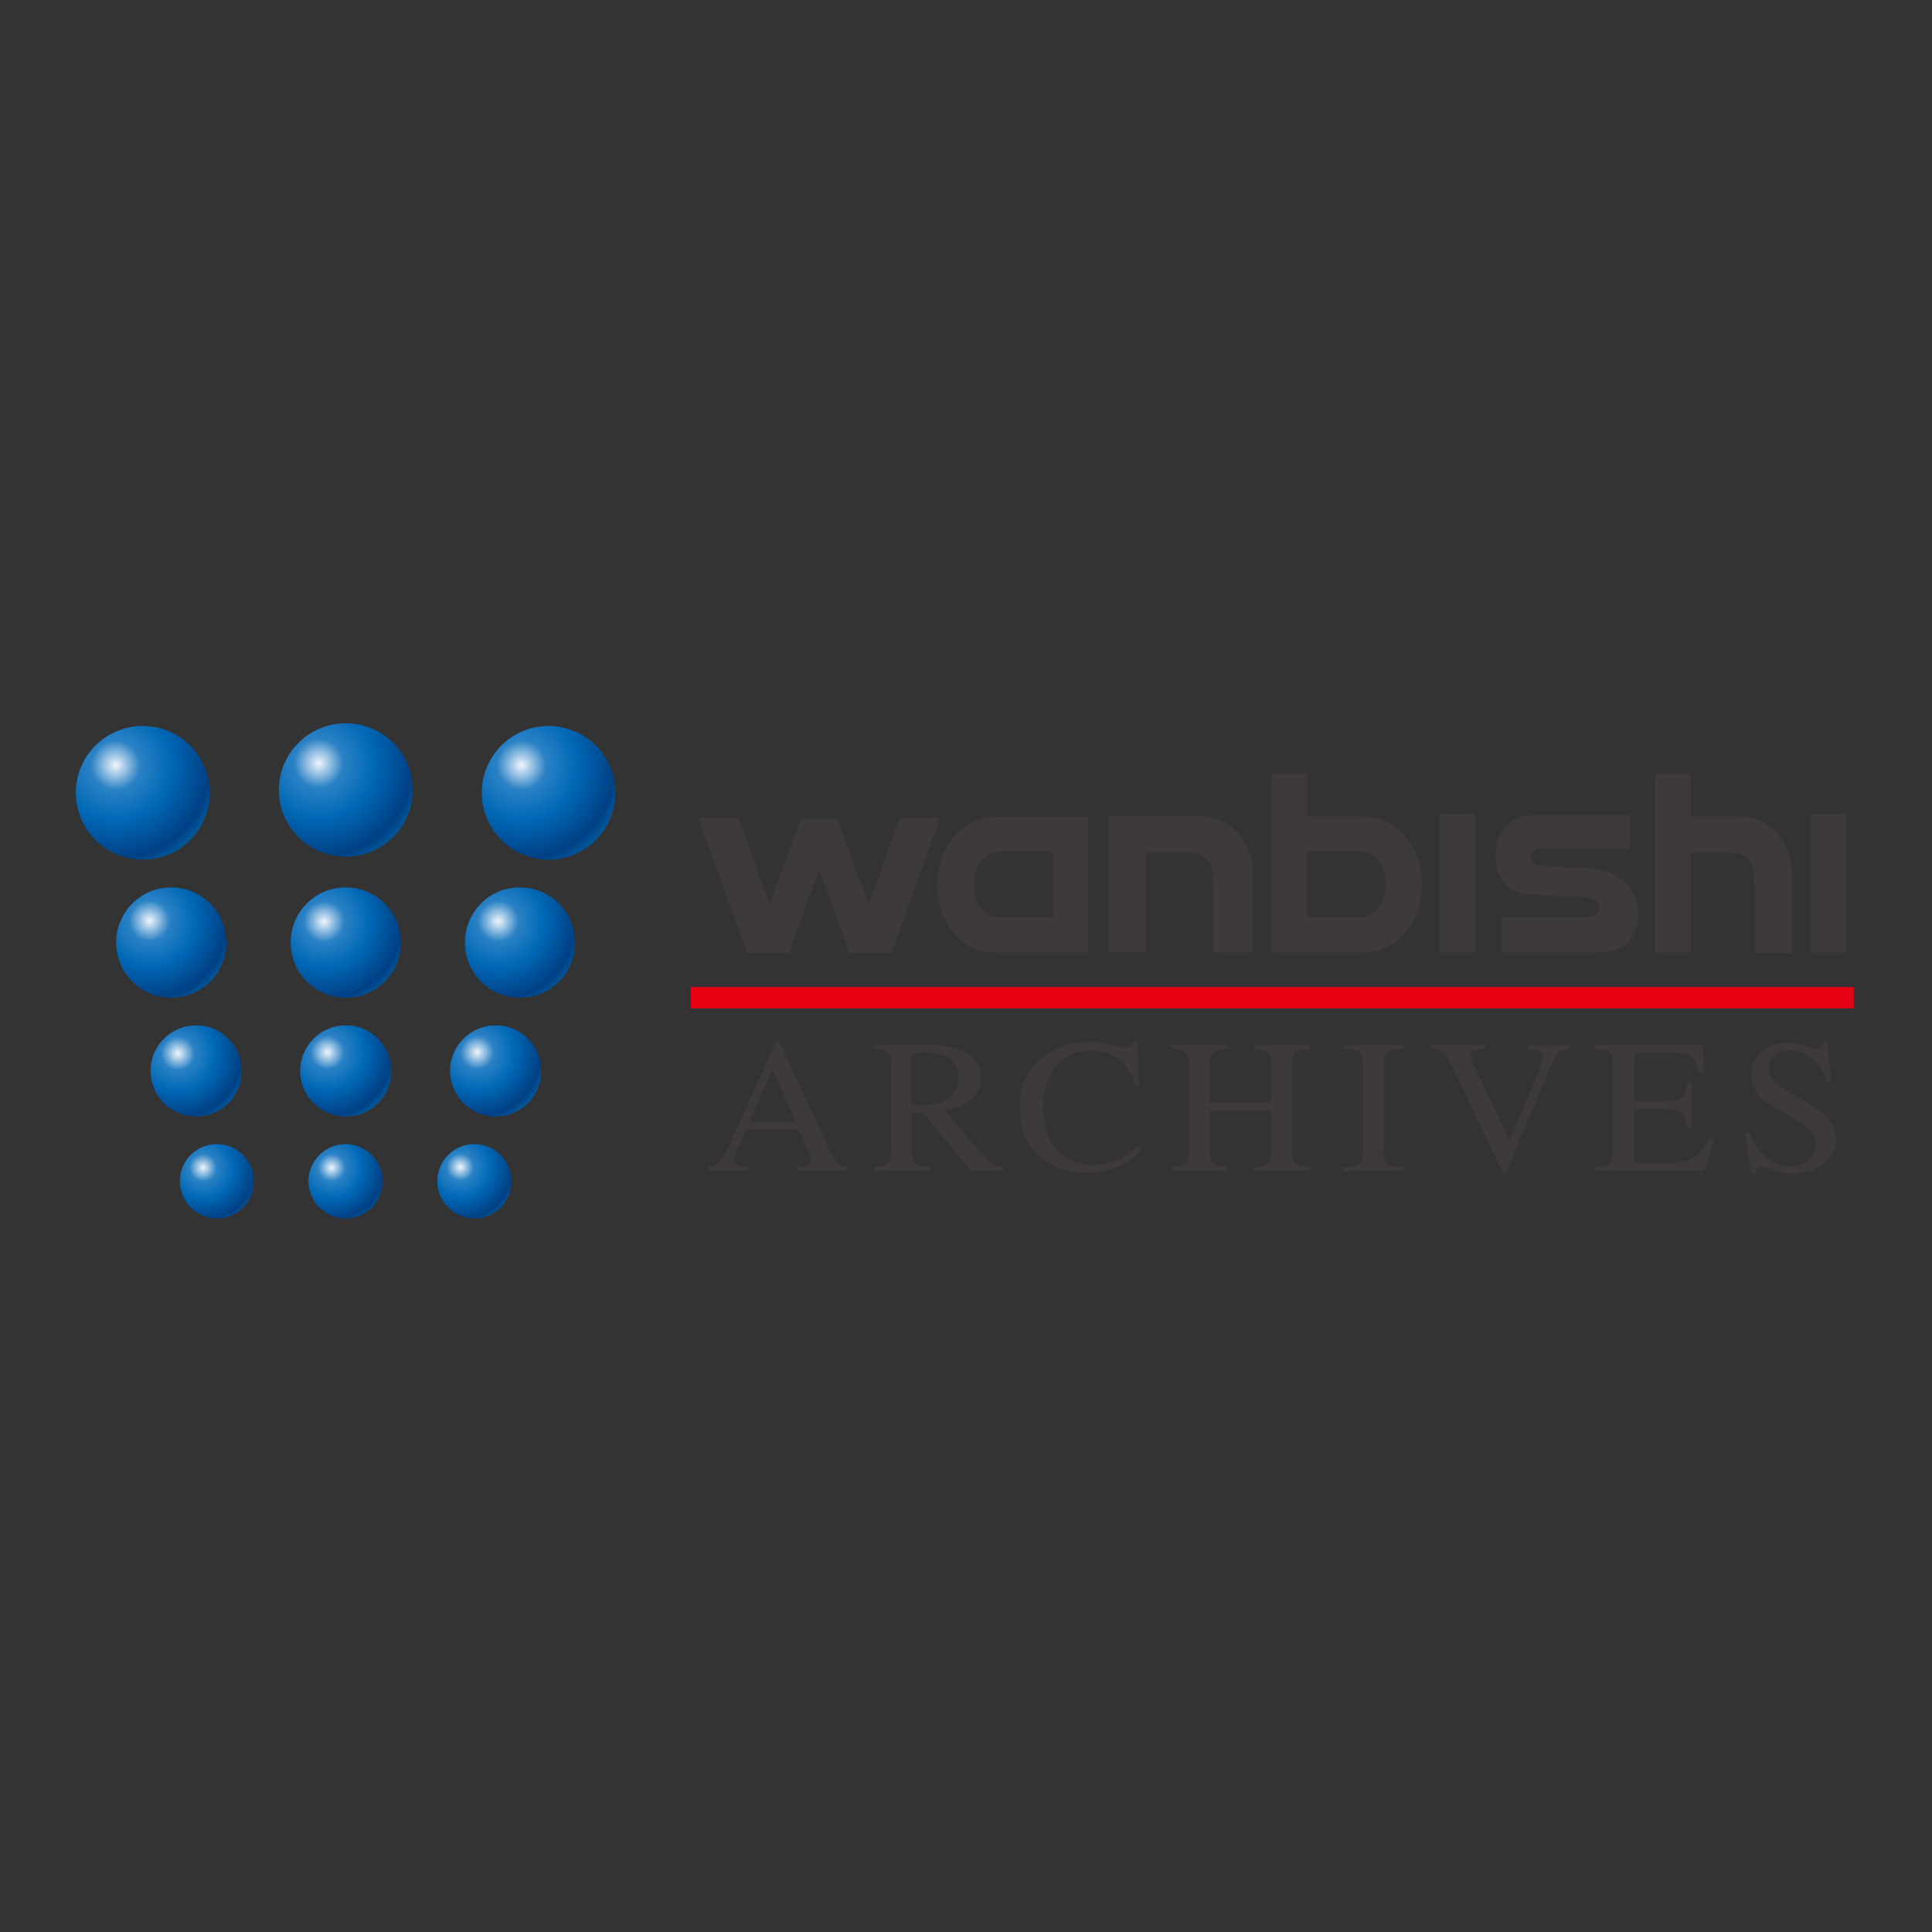 <?xml version="1.0" encoding="utf-8"?>
<!-- Generator: Adobe Illustrator 19.2.1, SVG Export Plug-In . SVG Version: 6.00 Build 0)  -->
<svg version="1.1" id="layer" xmlns="http://www.w3.org/2000/svg" xmlns:xlink="http://www.w3.org/1999/xlink" x="0px" y="0px"
	 viewBox="0 0 652 652" style="enable-background:new 0 0 652 652;" xml:space="preserve">
<rect x="0" y="0" width="652" height="652" fill="#333333" stroke="none"/>
<style type="text/css">
	.st0{fill:#3E3A39;}
	.st1{fill:#E50012;}
	.st2{clip-path:url(#SVGID_2_);fill:url(#SVGID_3_);}
	.st3{clip-path:url(#SVGID_5_);fill:url(#SVGID_6_);}
	.st4{clip-path:url(#SVGID_8_);fill:url(#SVGID_9_);}
	.st5{clip-path:url(#SVGID_11_);fill:url(#SVGID_12_);}
	.st6{clip-path:url(#SVGID_14_);fill:url(#SVGID_15_);}
	.st7{clip-path:url(#SVGID_17_);fill:url(#SVGID_18_);}
	.st8{clip-path:url(#SVGID_20_);fill:url(#SVGID_21_);}
	.st9{clip-path:url(#SVGID_23_);fill:url(#SVGID_24_);}
	.st10{clip-path:url(#SVGID_26_);fill:url(#SVGID_27_);}
	.st11{clip-path:url(#SVGID_29_);fill:url(#SVGID_30_);}
	.st12{clip-path:url(#SVGID_32_);fill:url(#SVGID_33_);}
	.st13{clip-path:url(#SVGID_35_);fill:url(#SVGID_36_);}
</style>
<g>
	<path class="st0" d="M252.8,378.6l7.9-17.6l7.9,17.6H252.8z M286.3,393.9c-3-0.2-4-0.9-6.2-5.6l-17-36.4h-1.4l-14.2,31.5
		c-1.3,2.8-3.4,7.5-5,9.1c-1.2,1.2-2.4,1.3-3.5,1.4v1.2h13.5v-1.2c-1.4,0-4.6,0-4.6-2.7c0-0.7,0.2-1.6,0.5-2.4l3.2-7.5h17.9l2.8,6.2
		c0.4,0.9,1.3,3,1.3,4c0,2.4-2.3,2.4-4.8,2.4v1.2h17.4V393.9z"/>
	<path class="st0" d="M307.6,357.4c0-1.9,0.6-2.3,4.2-2.3c2.8,0,11.7,0.2,11.7,8.7c0,9.1-10.2,9.3-16,9.3V357.4z M338.6,393.9
		c-2.8-0.1-4.4-1.3-5.9-3l-14.1-16.2c3.5-0.6,12.4-2.2,12.4-10.8c0-9.9-11.3-11.2-17.3-11.2h-18.8v1.2c4.8,0.5,5.8,1,5.8,5.8v27.7
		c0,4.8-0.3,6.1-5.8,6.5v1.2h18.9v-1.2c-5.5-0.3-6.2-1.5-6.2-5.8v-12.6l3.8-0.1l16.2,19.7h11V393.9z"/>
	<path class="st0" d="M383,366.2c-1.7-6.7-6.6-11.8-15-11.8c-3.4,0-7.4,1.3-10.2,3.9c-2.7,2.4-5.7,6.5-5.7,15.7
		c0,13.6,8.1,19.1,16.7,19.1c8.4,0,13.3-4.5,15.4-6.5l1.2,1.1c-0.1,0.1-5.9,8.1-18.5,8.1c-11,0-22.8-6.2-22.8-22.1
		c0-14.4,11.5-22.1,23.2-22.1c6.1,0,10.5,2.1,12,2.1c0.3,0,2.6,0,3.1-2.1h1.4l0.6,14.4H383z"/>
	<path class="st0" d="M395.3,393.9c5.7-0.3,6-1.7,6-6.5v-27.7c0-4.7-1-5.4-6-5.8v-1.2h19v1.2c-5.2,0.4-6,1.2-6,5.8v12.4H429v-12.4
		c0-4.7-1-5.4-6-5.8v-1.2h19v1.2c-5.2,0.4-6,1.2-6,5.8v28.4c0,4.2,0.7,5.4,6,5.8v1.2h-19v-1.2c5.7-0.3,6-1.7,6-6.5v-12.5h-20.7v13.2
		c0,4.2,0.7,5.4,6,5.8v1.2h-19V393.9z"/>
	<path class="st0" d="M453.4,393.9c5.8-0.1,6.6-1.2,6.6-5.8v-28.4c0-4.7-1-5.5-6.6-5.8v-1.2h20.3v1.2c-5,0.2-6.7,0.6-6.7,5.8v28.4
		c0,5,1.6,5.6,6.7,5.8v1.2h-20.3V393.9z"/>
	<path class="st0" d="M529.6,353.9c-3.3,0.2-4.2,1.1-6.3,6l-15.1,35.9h-1l-16.8-35.2c-2.8-5.8-4-6.6-7.2-6.7v-1.2h18.2v1.2
		c-3.8,0.2-5.1,0.3-5.1,2.4c0,1,1.2,3.6,2.8,6.8l10.3,21.7l10-23.5c0.1-0.4,1.3-3.1,1.3-4.4c0-2.6-2.4-2.8-5-2.9v-1.2h14V353.9z"/>
	<path class="st0" d="M575.3,395.1h-36.9v-1.2c4.4-0.3,6-0.8,6-5.8v-28.4c0-5.1-1.6-5.4-6-5.8v-1.2h36.3l0.2,9.2h-1.7
		c-1-5.7-2.8-6.7-10.4-6.7h-9.2c-1.4,0-2.2,0-2.2,2.2v14.2h10.5c6.1,0,6.8-1.5,7.5-6.1h1.6v14.9h-1.6c-0.8-5.1-1.8-6-7.5-6.1
		l-10.5-0.1V390c0,2.6,0,2.7,10.2,2.7c8.5,0,12-1.9,15-8.4h1.9L575.3,395.1z"/>
	<path class="st0" d="M618.1,365.4h-1.7c-1.1-5.3-5.5-11-12.7-11c-3.4,0-6.9,2-6.9,6c0,9.6,22.8,10.9,22.8,24
		c0,5.4-4.6,11.6-14.4,11.6c-5.2,0-8.5-2.2-10.6-2.2c-1.4,0-2.1,1.1-2.1,2.1H591l-2.1-13.6h1.6c1.3,3,4.8,11.3,14,11.3
		c5.5,0,8.2-3.7,8.2-7.1c0-3.6-1.1-5.8-11.1-11.3c-6.3-3.4-10.6-6.2-10.6-12.5c0-7.3,6.2-10.9,12.4-10.9c4.1,0,7.8,2.2,9.5,2.2
		c1.9,0,2.2-1.5,2.4-2.2h1.4L618.1,365.4z"/>
	<rect x="233.1" y="333.1" class="st1" width="392.5" height="7.2"/>
	<polygon class="st0" points="303.6,276 293.2,305.2 282.6,276.4 270.3,276.4 259.7,305.2 249.3,276 235.7,276 252.1,321.6 
		266.2,321.6 276.5,293.3 286.7,321.6 300.9,321.6 317.2,276 	"/>
	<rect x="485.8" y="274.7" class="st0" width="12" height="46.8"/>
	<rect x="611.1" y="274.7" class="st0" width="12" height="46.8"/>
	<path class="st0" d="M367.3,275.6v45.9h-31.7c-5.1,0-10.1-2.5-13.7-6.7c-3.6-4.2-5.7-10.2-5.7-16.2c0-6,2.1-12,5.7-16.2
		c3.6-4.2,8.7-6.7,13.7-6.7H367.3z M336.7,287.5c-2.1,0-4.2,1.2-5.7,3.2c-1.5,2.1-2.4,4.9-2.4,7.8c0,2.9,0.9,5.8,2.4,7.8
		c1.5,2,3.6,3.2,5.7,3.2h18.6v-22.1H336.7z"/>
	<path class="st0" d="M474.3,282.3c-3.6-4.2-8.6-6.7-13.7-6.7h-19.4v-14.4h-12v14.4v45.9h31.3c5.1,0,10.1-2.5,13.7-6.7
		c3.6-4.2,5.7-10.2,5.7-16.2C480,292.5,477.9,286.5,474.3,282.3 M465.3,306.3c-1.5,2-3.6,3.2-5.7,3.2h-18.5v-22.1h18.5
		c2.1,0,4.2,1.2,5.7,3.2c1.5,2.1,2.3,4.9,2.3,7.8C467.7,301.4,466.8,304.3,465.3,306.3"/>
	<path class="st0" d="M533.9,302.7c5.1,0.1,6.2,2.7,5.8,4.4c-0.6,2.4-3.2,2.5-7.6,2.5h-25.5v11.9H537c4.9,0,9-0.3,12.4-3.6
		c2.3-2.2,3.4-6,3.5-9.5c0-4.2-1.7-8-4.6-10.8c-3.3-3.1-8.9-4.8-15.2-4.8l-10.3-0.5c-4,0-5.7-0.6-6-2.7c-0.3-2.3,1.5-3.2,3.5-3.2
		H550V275h-29.4c-4.6,0-8.8,0.5-11.6,3.2c-3,2.8-4.3,6.2-4.3,10.8c0,5.4,2.4,8.8,4.7,10.6c3.2,2.5,7.5,2.4,15,2.7L533.9,302.7z"/>
	<path class="st0" d="M405.6,275.6c9.5,0,17.2,8.5,17.2,18.9v27h-13.4v-22.8c0-2.9-0.2-6.2-1.7-8.3c-1.5-2-3.9-2.8-7.1-2.8h-13.8
		v33.8H374v-45.9H405.6z"/>
	<path class="st0" d="M587.6,275.6h-17v-14.4h-12v14.4v9.9v36h12v-33.8h12.8c3.2,0,5.6,0.8,7,2.8c1.5,2,1.7,5.4,1.7,8.3v22.8h12.6
		v-27C604.7,284.1,597,275.6,587.6,275.6"/>
</g>
<g>
	<defs>
		<path id="SVGID_1_" d="M25.6,267.5c0,12.5,10.1,22.6,22.6,22.6s22.6-10.1,22.6-22.6c0-12.4-10.1-22.5-22.6-22.5
			S25.6,255.1,25.6,267.5"/>
	</defs>
	<clipPath id="SVGID_2_">
		<use xlink:href="#SVGID_1_"  style="overflow:visible;"/>
	</clipPath>
	
		<radialGradient id="SVGID_3_" cx="-232.992" cy="798.162" r="4.696" gradientTransform="matrix(7.498 0 0 -7.498 1785.987 6242.8)" gradientUnits="userSpaceOnUse">
		<stop  offset="0" style="stop-color:#F1F6FB"/>
		<stop  offset="0.235" style="stop-color:#2B82C5"/>
		<stop  offset="0.53" style="stop-color:#0068B6"/>
		<stop  offset="0.9" style="stop-color:#004084"/>
		<stop  offset="1" style="stop-color:#00579A"/>
	</radialGradient>
	<rect x="25.6" y="245" class="st2" width="45.1" height="45.1"/>
</g>
<g>
	<defs>
		<path id="SVGID_4_" d="M94.1,266.6c0,12.5,10.1,22.5,22.6,22.5c12.5,0,22.6-10.1,22.6-22.5c0-12.5-10.1-22.5-22.6-22.5
			C104.2,244.1,94.1,254.2,94.1,266.6"/>
	</defs>
	<clipPath id="SVGID_5_">
		<use xlink:href="#SVGID_4_"  style="overflow:visible;"/>
	</clipPath>
	
		<radialGradient id="SVGID_6_" cx="-225.798" cy="798.263" r="4.696" gradientTransform="matrix(7.497 0 0 -7.497 1800.396 6242.102)" gradientUnits="userSpaceOnUse">
		<stop  offset="0" style="stop-color:#F1F6FB"/>
		<stop  offset="0.235" style="stop-color:#2B82C5"/>
		<stop  offset="0.53" style="stop-color:#0068B6"/>
		<stop  offset="0.9" style="stop-color:#004084"/>
		<stop  offset="1" style="stop-color:#00579A"/>
	</radialGradient>
	<rect x="94.1" y="244.1" class="st3" width="45.1" height="45.1"/>
</g>
<g>
	<defs>
		<path id="SVGID_7_" d="M162.6,267.5c0,12.5,10.1,22.6,22.5,22.6c12.5,0,22.6-10.1,22.6-22.6c0-12.4-10.1-22.5-22.6-22.5
			C172.7,245,162.6,255.1,162.6,267.5"/>
	</defs>
	<clipPath id="SVGID_8_">
		<use xlink:href="#SVGID_7_"  style="overflow:visible;"/>
	</clipPath>
	
		<radialGradient id="SVGID_9_" cx="-218.611" cy="798.162" r="4.696" gradientTransform="matrix(7.498 0 0 -7.498 1815.166 6242.8)" gradientUnits="userSpaceOnUse">
		<stop  offset="0" style="stop-color:#F1F6FB"/>
		<stop  offset="0.235" style="stop-color:#2B82C5"/>
		<stop  offset="0.53" style="stop-color:#0068B6"/>
		<stop  offset="0.9" style="stop-color:#004084"/>
		<stop  offset="1" style="stop-color:#00579A"/>
	</radialGradient>
	<rect x="162.6" y="245" class="st4" width="45.1" height="45.1"/>
</g>
<g>
	<defs>
		<path id="SVGID_10_" d="M39.2,318.1c0,10.3,8.3,18.6,18.6,18.6c10.3,0,18.6-8.3,18.6-18.6c0-10.3-8.3-18.6-18.6-18.6
			C47.6,299.4,39.2,307.8,39.2,318.1"/>
	</defs>
	<clipPath id="SVGID_11_">
		<use xlink:href="#SVGID_10_"  style="overflow:visible;"/>
	</clipPath>
	
		<radialGradient id="SVGID_12_" cx="-224.194" cy="802.275" r="4.696" gradientTransform="matrix(6.196 0 0 -6.196 1439.549 5281.543)" gradientUnits="userSpaceOnUse">
		<stop  offset="0" style="stop-color:#F1F6FB"/>
		<stop  offset="0.235" style="stop-color:#2B82C5"/>
		<stop  offset="0.53" style="stop-color:#0068B6"/>
		<stop  offset="0.9" style="stop-color:#004084"/>
		<stop  offset="1" style="stop-color:#00579A"/>
	</radialGradient>
	<rect x="39.2" y="299.4" class="st5" width="37.3" height="37.3"/>
</g>
<g>
	<defs>
		<path id="SVGID_13_" d="M98.1,318.1c0,10.3,8.3,18.6,18.6,18.6c10.3,0,18.6-8.3,18.6-18.6c0-10.3-8.3-18.6-18.6-18.6
			C106.4,299.4,98.1,307.8,98.1,318.1"/>
	</defs>
	<clipPath id="SVGID_14_">
		<use xlink:href="#SVGID_13_"  style="overflow:visible;"/>
	</clipPath>
	
		<radialGradient id="SVGID_15_" cx="-216.716" cy="802.28" r="4.696" gradientTransform="matrix(6.195 0 0 -6.195 1451.929 5281.127)" gradientUnits="userSpaceOnUse">
		<stop  offset="0" style="stop-color:#F1F6FB"/>
		<stop  offset="0.235" style="stop-color:#2B82C5"/>
		<stop  offset="0.53" style="stop-color:#0068B6"/>
		<stop  offset="0.9" style="stop-color:#004084"/>
		<stop  offset="1" style="stop-color:#00579A"/>
	</radialGradient>
	<rect x="98.1" y="299.4" class="st6" width="37.3" height="37.3"/>
</g>
<g>
	<defs>
		<path id="SVGID_16_" d="M156.9,318.1c0,10.3,8.3,18.6,18.6,18.6c10.3,0,18.6-8.3,18.6-18.6c0-10.3-8.3-18.6-18.6-18.6
			C165.2,299.4,156.9,307.8,156.9,318.1"/>
	</defs>
	<clipPath id="SVGID_17_">
		<use xlink:href="#SVGID_16_"  style="overflow:visible;"/>
	</clipPath>
	
		<radialGradient id="SVGID_18_" cx="-209.232" cy="802.29" r="4.696" gradientTransform="matrix(6.194 0 0 -6.194 1464.159 5280.294)" gradientUnits="userSpaceOnUse">
		<stop  offset="0" style="stop-color:#F1F6FB"/>
		<stop  offset="0.235" style="stop-color:#2B82C5"/>
		<stop  offset="0.53" style="stop-color:#0068B6"/>
		<stop  offset="0.9" style="stop-color:#004084"/>
		<stop  offset="1" style="stop-color:#00579A"/>
	</radialGradient>
	<rect x="156.9" y="299.4" class="st7" width="37.3" height="37.3"/>
</g>
<g>
	<defs>
		<path id="SVGID_19_" d="M50.8,361.4c0,8.5,6.9,15.4,15.4,15.4c8.5,0,15.4-6.9,15.4-15.4c0-8.5-6.9-15.4-15.4-15.4
			C57.7,346.1,50.8,352.9,50.8,361.4"/>
	</defs>
	<clipPath id="SVGID_20_">
		<use xlink:href="#SVGID_19_"  style="overflow:visible;"/>
	</clipPath>
	
		<radialGradient id="SVGID_21_" cx="-213.378" cy="807.196" r="4.696" gradientTransform="matrix(5.106 0 0 -5.106 1149.549 4477.068)" gradientUnits="userSpaceOnUse">
		<stop  offset="0" style="stop-color:#F1F6FB"/>
		<stop  offset="0.235" style="stop-color:#2B82C5"/>
		<stop  offset="0.53" style="stop-color:#0068B6"/>
		<stop  offset="0.9" style="stop-color:#004084"/>
		<stop  offset="1" style="stop-color:#00579A"/>
	</radialGradient>
	<rect x="50.8" y="346.1" class="st8" width="30.7" height="30.7"/>
</g>
<g>
	<defs>
		<path id="SVGID_22_" d="M101.3,361.4c0,8.5,6.9,15.4,15.4,15.4c8.5,0,15.4-6.9,15.4-15.4c0-8.5-6.9-15.4-15.4-15.4
			C108.2,346.1,101.3,352.9,101.3,361.4"/>
	</defs>
	<clipPath id="SVGID_23_">
		<use xlink:href="#SVGID_22_"  style="overflow:visible;"/>
	</clipPath>
	
		<radialGradient id="SVGID_24_" cx="-205.581" cy="807.202" r="4.696" gradientTransform="matrix(5.106 0 0 -5.106 1160.192 4476.726)" gradientUnits="userSpaceOnUse">
		<stop  offset="0" style="stop-color:#F1F6FB"/>
		<stop  offset="0.235" style="stop-color:#2B82C5"/>
		<stop  offset="0.53" style="stop-color:#0068B6"/>
		<stop  offset="0.9" style="stop-color:#004084"/>
		<stop  offset="1" style="stop-color:#00579A"/>
	</radialGradient>
	<rect x="101.3" y="346.1" class="st9" width="30.7" height="30.7"/>
</g>
<g>
	<defs>
		<path id="SVGID_25_" d="M151.9,361.4c0,8.5,6.9,15.4,15.4,15.4c8.5,0,15.4-6.9,15.4-15.4c0-8.5-6.9-15.4-15.4-15.4
			C158.8,346.1,151.9,352.9,151.9,361.4"/>
	</defs>
	<clipPath id="SVGID_26_">
		<use xlink:href="#SVGID_25_"  style="overflow:visible;"/>
	</clipPath>
	
		<radialGradient id="SVGID_27_" cx="-197.79" cy="807.202" r="4.696" gradientTransform="matrix(5.106 0 0 -5.106 1170.956 4476.726)" gradientUnits="userSpaceOnUse">
		<stop  offset="0" style="stop-color:#F1F6FB"/>
		<stop  offset="0.235" style="stop-color:#2B82C5"/>
		<stop  offset="0.53" style="stop-color:#0068B6"/>
		<stop  offset="0.9" style="stop-color:#004084"/>
		<stop  offset="1" style="stop-color:#00579A"/>
	</radialGradient>
	<rect x="151.9" y="346.1" class="st10" width="30.7" height="30.7"/>
</g>
<g>
	<defs>
		<path id="SVGID_28_" d="M60.7,398.6c0,6.9,5.6,12.6,12.5,12.6c6.9,0,12.5-5.6,12.5-12.6c0-6.9-5.6-12.5-12.5-12.5
			C66.3,386.1,60.7,391.7,60.7,398.6"/>
	</defs>
	<clipPath id="SVGID_29_">
		<use xlink:href="#SVGID_28_"  style="overflow:visible;"/>
	</clipPath>
	
		<radialGradient id="SVGID_30_" cx="-199.512" cy="813.418" r="4.696" gradientTransform="matrix(4.17 0 0 -4.17 900.468 3785.987)" gradientUnits="userSpaceOnUse">
		<stop  offset="0" style="stop-color:#F1F6FB"/>
		<stop  offset="0.235" style="stop-color:#2B82C5"/>
		<stop  offset="0.53" style="stop-color:#0068B6"/>
		<stop  offset="0.9" style="stop-color:#004084"/>
		<stop  offset="1" style="stop-color:#00579A"/>
	</radialGradient>
	<rect x="60.7" y="386.1" class="st11" width="25.1" height="25.1"/>
</g>
<g>
	<defs>
		<path id="SVGID_31_" d="M104.1,398.6c0,6.9,5.6,12.6,12.5,12.6c6.9,0,12.5-5.6,12.5-12.6c0-6.9-5.6-12.5-12.5-12.5
			C109.8,386.1,104.1,391.7,104.1,398.6"/>
	</defs>
	<clipPath id="SVGID_32_">
		<use xlink:href="#SVGID_31_"  style="overflow:visible;"/>
	</clipPath>
	
		<radialGradient id="SVGID_33_" cx="-191.316" cy="813.418" r="4.696" gradientTransform="matrix(4.17 0 0 -4.17 909.718 3785.987)" gradientUnits="userSpaceOnUse">
		<stop  offset="0" style="stop-color:#F1F6FB"/>
		<stop  offset="0.235" style="stop-color:#2B82C5"/>
		<stop  offset="0.53" style="stop-color:#0068B6"/>
		<stop  offset="0.9" style="stop-color:#004084"/>
		<stop  offset="1" style="stop-color:#00579A"/>
	</radialGradient>
	<rect x="104.1" y="386.1" class="st12" width="25.1" height="25.1"/>
</g>
<g>
	<defs>
		<path id="SVGID_34_" d="M147.6,398.6c0,6.9,5.6,12.6,12.5,12.6c6.9,0,12.5-5.6,12.5-12.6c0-6.9-5.6-12.5-12.5-12.5
			C153.2,386.1,147.6,391.7,147.6,398.6"/>
	</defs>
	<clipPath id="SVGID_35_">
		<use xlink:href="#SVGID_34_"  style="overflow:visible;"/>
	</clipPath>
	
		<radialGradient id="SVGID_36_" cx="-183.133" cy="813.406" r="4.696" gradientTransform="matrix(4.171 0 0 -4.171 919.173 3786.555)" gradientUnits="userSpaceOnUse">
		<stop  offset="0" style="stop-color:#F1F6FB"/>
		<stop  offset="0.235" style="stop-color:#2B82C5"/>
		<stop  offset="0.53" style="stop-color:#0068B6"/>
		<stop  offset="0.9" style="stop-color:#004084"/>
		<stop  offset="1" style="stop-color:#00579A"/>
	</radialGradient>
	<rect x="147.6" y="386.1" class="st13" width="25.1" height="25.1"/>
</g>
</svg>
